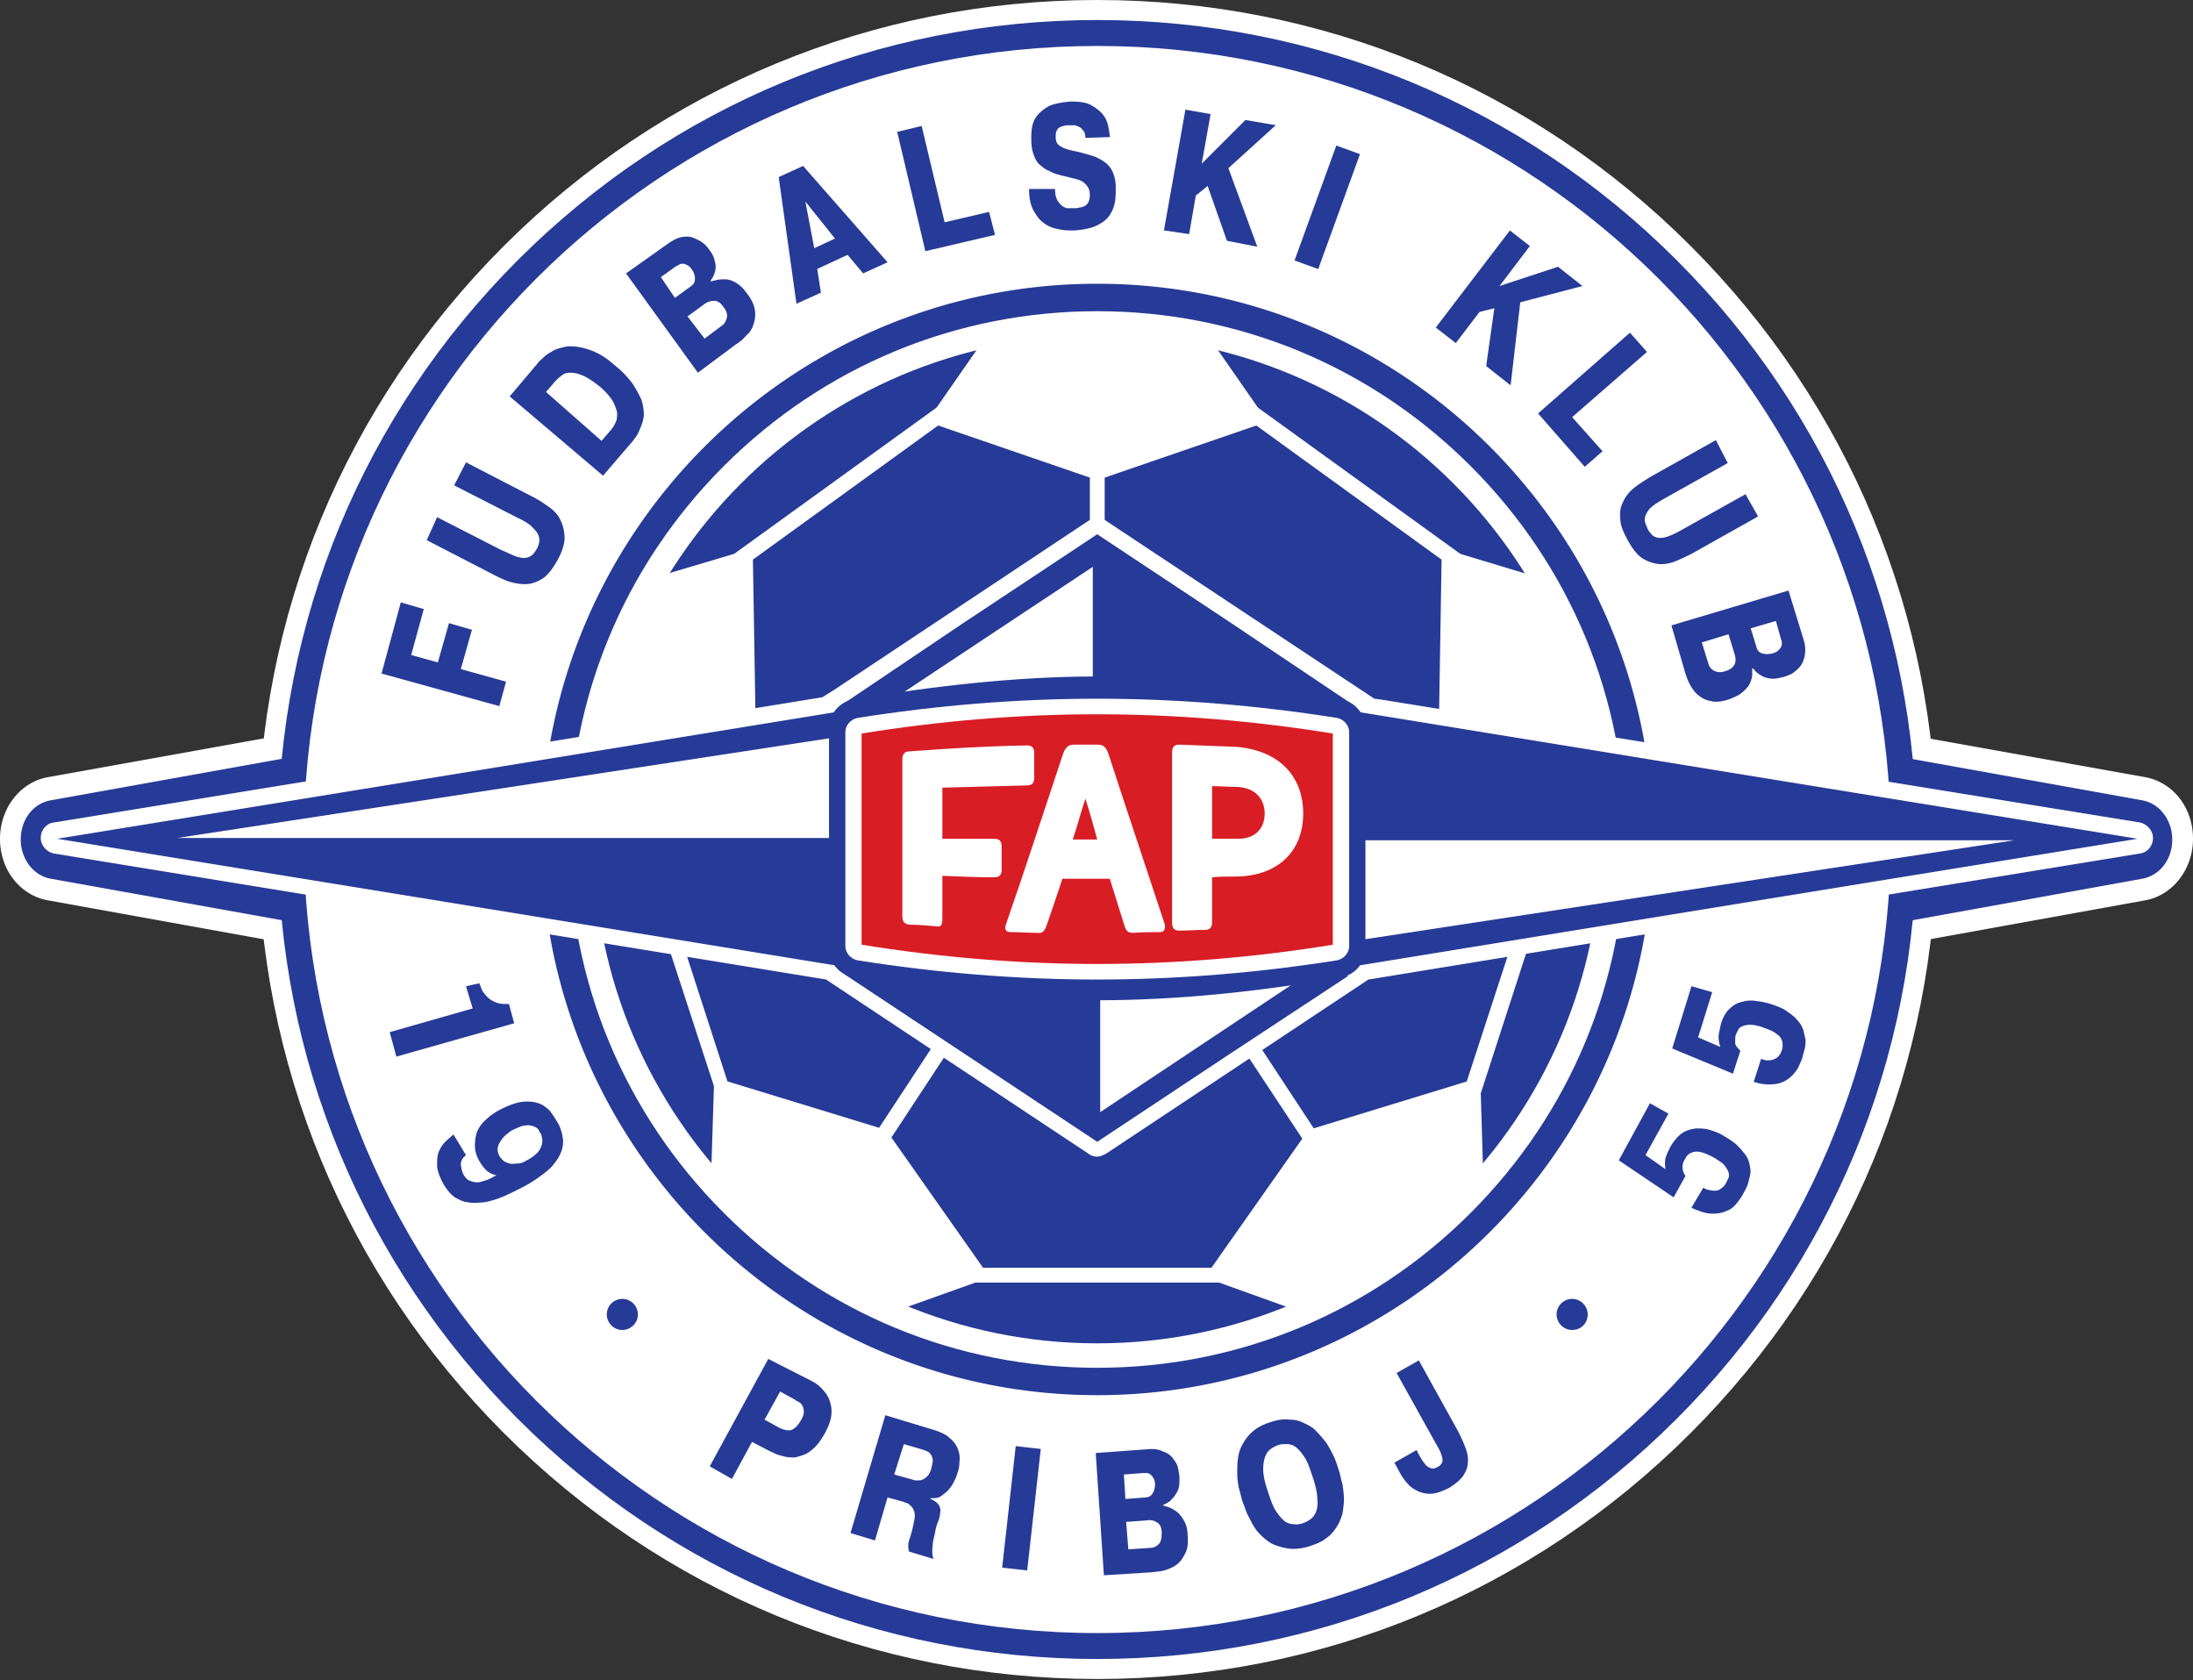 <svg xmlns="http://www.w3.org/2000/svg" width="500" height="383" fill="none"><rect width="100%" height="100%" fill="#333333" stroke="none"/><path fill="#fff" d="M250.169 281.586c-2.534 0-5.068-.845-7.095-2.365l-58.277-42.567-173.986-31.419C4.56 204.052 0 198.309 0 191.214c0-6.925 4.56-12.838 10.81-14.02l172.974-31.081c.507-.507 1.182-.845 1.182-.845l57.939-42.567a11.94 11.94 0 0 1 7.095-2.365c2.534 0 4.899.845 7.095 2.365l59.459 43.581 172.635 30.912c6.25 1.182 10.811 6.926 10.811 14.02 0 6.926-4.561 12.838-10.811 14.021l-173.817 31.419-58.108 42.567c-2.028 1.689-4.561 2.365-7.095 2.365"/><path fill="#fff" d="M250.166 382.77c-51.182 0-99.155-19.932-135.304-56.081s-56.08-84.29-56.08-135.304c0-51.182 19.932-99.155 56.08-135.304C151.011 19.932 199.153 0 250.166 0c51.183 0 99.156 19.932 135.304 56.081 36.149 36.149 56.082 84.291 56.082 135.304 0 51.183-19.933 99.156-56.082 135.304-36.148 36.149-84.121 56.081-135.304 56.081"/><path fill="#263b97" d="M250.166 276.524a7.4 7.4 0 0 1-4.561-1.52l-58.953-43.243-175-31.419c-4.054-.676-6.925-4.561-6.925-8.953 0-4.561 2.871-8.277 6.925-8.953l173.987-31.25 1.858-1.52 57.939-42.568a7.4 7.4 0 0 1 4.561-1.52q2.533 0 4.561 1.52l60.304 44.257h.338l173.141 31.081c4.054.676 6.926 4.561 6.926 8.953 0 4.561-2.872 8.277-6.926 8.953L313.51 231.929l-59.121 43.244c-1.014.844-2.534 1.351-4.223 1.351"/><path fill="#263b97" d="M250.168 378.211c-49.831 0-96.79-19.426-132.095-54.73s-54.73-82.263-54.73-132.094 19.426-96.79 54.73-132.095 82.264-54.73 132.095-54.73 96.791 19.426 132.095 54.73 54.729 82.264 54.729 132.095-19.425 96.79-54.729 132.094-82.264 54.73-132.095 54.73"/><path fill="#fff" d="M431.082 191.389c0-99.831-80.912-180.912-180.912-180.912-99.831 0-180.912 81.08-180.912 180.912 0 99.831 80.912 180.912 180.912 180.912 99.831 0 180.912-81.081 180.912-180.912"/><path fill="#263b97" d="m109.291 224.164.338.845c.169.506.337 1.013.844 1.52a5.1 5.1 0 0 0 1.352 1.351c.506.338 1.182.676 1.858.845.675.169 1.52.169 2.365.169l1.182 4.392-26.858 7.601-1.52-5.574 18.918-5.406-1.52-5.067zm10.812 40.372a9.5 9.5 0 0 0 2.365-1.689c.507-.507.845-1.183 1.014-1.69s.169-1.013.169-1.52c-.169-.507-.169-.844-.338-1.182-.169-.169-.338-.507-.507-.845s-.676-.675-1.182-.844c-.507-.169-1.183-.338-1.859-.169-.844 0-1.689.506-2.871 1.013a5.1 5.1 0 0 0-1.183.845 5.2 5.2 0 0 0-1.351 1.351c-.338.507-.676 1.014-.845 1.689-.169.676 0 1.352.338 2.027.169.338.507.676.845 1.014s.844.507 1.351.676c.507.168 1.183.168 1.858 0 .507.168 1.352-.169 2.196-.676m-13.851-1.183c-.676.507-1.014 1.014-1.183 1.859 0 .675.169 1.52.507 2.364.169.338.507.845.845 1.183s.844.507 1.52.676c.676.168 1.351.168 2.196-.169.845-.169 1.858-.676 3.041-1.352-1.014-.169-1.859-.675-2.365-1.182q-.76-.76-1.521-2.027-1.013-1.774-1.013-3.548c0-1.182.169-2.195.507-3.209.506-1.013 1.013-1.858 2.027-2.703.844-.844 1.858-1.52 3.04-2.196 2.027-1.013 3.716-1.689 5.237-1.858s2.702 0 3.716.338c1.013.338 1.858 1.014 2.534 1.689.675.845 1.182 1.69 1.689 2.534.338.507.676 1.183.845 1.858.337.676.337 1.52.506 2.196 0 .845 0 1.52-.338 2.534-.337.845-.675 1.689-1.52 2.703-.676 1.013-1.689 1.858-3.04 2.871a31 31 0 0 1-4.899 3.041c-2.027 1.013-3.716 1.858-5.237 2.365-1.52.506-2.871.844-4.054.844-1.182.169-2.196 0-3.209-.169-.845-.169-1.689-.675-2.365-1.013a8 8 0 0 1-1.689-1.689c-.507-.676-.845-1.183-1.183-1.858-.675-1.352-1.182-2.703-1.182-3.717 0-1.182 0-2.196.338-3.04.338-.845.844-1.689 1.52-2.365s1.352-1.183 1.858-1.689zm68.068 60.295 3.379 1.858c1.013.507 2.027.676 2.702.507.845-.338 1.521-1.013 2.196-2.196.507-.844.676-1.52.676-2.027s-.169-1.013-.338-1.351a2.04 2.04 0 0 0-.844-.845c-.338-.169-.676-.338-.845-.507l-3.378-1.858zm10.473-8.952c1.014.506 2.027 1.182 2.703 2.027.845.844 1.351 1.689 1.689 2.702.338 1.014.507 2.027.338 3.379q-.254 1.773-1.52 4.054c-.676 1.182-1.352 2.196-2.196 3.04-.676.676-1.52 1.352-2.365 1.689-.845.338-1.52.507-2.196.676-.676 0-1.52 0-2.196-.169s-1.351-.338-1.858-.507-1.014-.506-1.52-.675l-4.223-2.196-4.561 8.446-5.068-2.872 13.345-24.493zm19.087 21.45 4.223 1.183c.338.169.676.169 1.014.169s.844 0 1.182-.169a3.9 3.9 0 0 0 1.183-.845c.337-.338.675-1.013.844-1.689s.338-1.351.338-1.858-.169-.845-.338-1.183a2.04 2.04 0 0 0-.844-.844c-.338-.169-.845-.338-1.352-.507l-4.054-1.182zm-2.027-13.513 11.149 3.378c1.52.507 2.703 1.014 3.547 1.858.845.676 1.52 1.521 1.858 2.534.338.845.507 1.858.338 2.872a7 7 0 0 1-.507 2.702c-.169.676-.506 1.352-.844 2.027a7.5 7.5 0 0 1-1.352 1.859c-.506.506-1.182 1.013-1.689 1.351-.675.338-1.351.338-2.196.338v.169c.845.337 1.521.844 1.858 1.351s.507 1.182.338 1.689c0 .676-.169 1.352-.506 2.196-.338.845-.507 1.52-.676 2.534-.169.845-.507 1.858-.507 2.872-.169 1.013-.169 2.027.169 3.04l-5.574-1.689c-.169-.507-.169-1.014-.169-1.52 0-.507.169-1.014.338-1.521.168-.506.337-1.013.506-1.689s.338-1.52.507-2.365q.254-1.266 0-2.027c-.169-.506-.338-.844-.676-1.182-.337-.338-.506-.507-.844-.676s-.676-.169-.845-.338l-3.716-1.013-2.872 9.797-5.574-1.689zm29.733 7.051-3.094 27.699 5.708.637 3.094-27.699zm25.675 23.527 5.067-.338c.676 0 1.351-.338 1.858-.844.507-.507.676-1.352.676-2.534s-.338-2.027-1.014-2.365c-.675-.507-1.351-.676-2.533-.507l-4.561.338zm-.676-11.486 4.561-.338c.675 0 1.351-.338 1.689-1.014.338-.506.507-1.351.507-2.027 0-.506-.169-1.013-.338-1.351s-.507-.676-.676-.845c-.338-.169-.507-.338-.844-.338h-.845l-4.392.338zm4.899-11.318c1.52-.169 2.702 0 3.716.507 1.013.338 1.689.844 2.196 1.52.506.676 1.013 1.351 1.182 2.196s.338 1.689.338 2.365c0 .845 0 1.52-.169 2.196s-.507 1.182-.845 1.689-.675.845-1.182 1.351c-.507.338-1.014.676-1.52.845v.169c.169 0 .675.169 1.182.338s1.183.507 1.858 1.013c.676.507 1.183 1.183 1.689 2.027.507.845.845 2.027.845 3.379q.254 2.533-.507 4.054c-.506 1.013-1.013 1.858-1.858 2.534-.844.675-1.689 1.013-2.703 1.351s-2.027.338-3.209.507l-10.811.675-1.858-27.871zm35.475 16.891a8 8 0 0 0 1.689-.845c.507-.338 1.013-.844 1.351-1.689.338-.844.507-1.858.338-3.04 0-1.352-.338-2.872-1.014-4.899s-1.182-3.547-1.858-4.561c-.675-1.013-1.351-1.858-2.027-2.365a3.25 3.25 0 0 0-2.027-.675c-.675 0-1.182 0-1.858.169a7.8 7.8 0 0 0-1.689.844c-.507.338-1.013.845-1.351 1.689q-.507 1.267-.507 3.041c0 1.351.338 2.871 1.013 4.898.676 2.028 1.183 3.548 1.859 4.561.675 1.014 1.351 1.858 2.027 2.365a3.24 3.24 0 0 0 2.027.676c.844.169 1.351 0 2.027-.169m1.52 5.236q-2.534.76-4.561.507a13.5 13.5 0 0 1-3.716-1.013c-1.014-.507-2.027-1.352-2.872-2.196s-1.52-1.858-2.027-2.872-1.013-1.858-1.351-2.872-.676-1.689-.845-2.364c-.169-.676-.338-1.521-.675-2.534-.169-1.014-.338-2.027-.338-3.21s0-2.365.169-3.547.506-2.365 1.182-3.378c.507-1.014 1.351-2.027 2.365-2.872q1.52-1.267 4.054-2.027c1.52-.507 2.872-.676 4.223-.507 1.351 0 2.365.338 3.378.845 1.014.507 2.027 1.013 2.703 1.858.845.845 1.52 1.689 2.196 2.534.676 1.013 1.182 2.027 1.689 3.04.507 1.014.845 2.196 1.183 3.21.337 1.013.506 2.196.844 3.209.169 1.183.338 2.365.338 3.379 0 1.182-.169 2.196-.338 3.378-.338 1.013-.675 2.027-1.351 3.041s-1.351 1.858-2.365 2.533c-1.013.845-2.365 1.352-3.885 1.858m19.435-19.083 5.068-2.871.506 1.013c.507.845.845 1.521 1.183 1.858q.507.76 1.013 1.014c.338.169.676.338 1.014.338s.676-.169 1.013-.338c.338-.169.676-.338.845-.676.169-.169.338-.506.338-1.013 0-.338-.169-.845-.338-1.352q-.253-.76-1.014-2.027l-9.121-16.385 5.067-2.871 8.615 15.54a33 33 0 0 1 2.027 4.392q.76 2.027.507 3.547c0 1.014-.507 2.027-1.182 3.041q-1.014 1.266-3.041 2.534c-1.689.844-3.04 1.351-4.392 1.351-1.182 0-2.365-.338-3.209-.845-1.014-.506-1.689-1.182-2.365-2.027-.676-.844-1.183-1.689-1.689-2.702zm70.429-62.679c.338.169.844.507 1.351.507.507.169 1.014.169 1.351.169.507 0 1.014-.169 1.352-.507.507-.338.844-.675 1.182-1.351l.507-1.014c.169-.337.169-.844 0-1.351s-.507-1.013-1.014-1.689c-.506-.507-1.52-1.183-2.702-1.858q-1.52-.76-2.534-1.014c-.676-.169-1.351-.169-1.858 0s-.845.338-1.183.676c-.337.338-.506.676-.675 1.013a2.86 2.86 0 0 0-.507 1.69c0 .675.169 1.351.676 2.027l-2.703 4.898-12.5-8.446 7.095-13.006 4.223 2.364-5.237 9.46 4.561 3.209c-.169-1.182-.169-2.196.169-3.04.338-.845.675-1.52 1.013-2.196.845-1.351 1.689-2.365 2.703-3.041s2.027-.844 3.041-1.013c1.013 0 2.195 0 3.209.338 1.013.338 2.027.675 2.872 1.182 1.351.845 2.533 1.52 3.378 2.365s1.52 1.689 2.027 2.365c.507.844.676 1.52.845 2.365.169.844.169 1.52 0 2.196l-.507 2.027c-.338.675-.507 1.182-.845 1.689-.338.676-.844 1.52-1.52 2.365-.676.844-1.351 1.52-2.365 1.858-1.013.507-2.027.676-3.378.676-1.352 0-2.872-.507-4.73-1.352zm13.185-29.382c.507.169.845.338 1.351.338.507 0 1.014 0 1.352-.169.507-.169.844-.338 1.182-.676s.676-.844.845-1.52c.169-.338.169-.676.169-1.182 0-.338 0-.845-.338-1.352-.169-.507-.676-.844-1.351-1.351-.676-.507-1.69-.845-3.041-1.352-1.014-.337-2.027-.506-2.703-.506s-1.351.169-1.689.338a1.72 1.72 0 0 0-1.013.844l-.507 1.014c-.169.506-.169 1.182-.169 1.858 0 .675.507 1.182 1.182 1.858l-1.689 5.236-13.851-5.743 4.392-14.189 4.729 1.351-3.209 10.304 5.068 2.196c-.338-1.013-.507-2.027-.338-3.04.169-.845.338-1.689.506-2.365.507-1.52 1.183-2.703 2.027-3.378.845-.845 1.859-1.352 2.872-1.521 1.014-.338 2.196-.338 3.21-.169 1.182.169 2.195.338 3.209.676 1.52.507 2.872 1.013 3.716 1.689 1.014.676 1.858 1.352 2.365 2.027.676.676 1.014 1.352 1.351 2.196.169.676.338 1.52.507 2.196 0 .676 0 1.351-.169 2.027s-.338 1.183-.506 1.858c-.169.845-.676 1.689-1.014 2.534-.507.845-1.182 1.689-2.027 2.365a6.2 6.2 0 0 1-3.209 1.351c-1.352.169-2.872.169-4.899-.507zm-151.354 76.676c-69.764 0-126.69-56.757-126.69-126.689 0-69.764 56.757-126.69 126.69-126.69 69.763 0 126.689 56.757 126.689 126.69 0 69.763-56.926 126.689-126.689 126.689m-147.81-176.008 5.236 1.52-2.533 8.953 10.304 2.871-1.521 5.575-26.858-7.433 4.392-16.216 5.237 1.52-2.872 10.473 6.081 1.69zm-2.702-24.152 14.527 7.433c1.182.506 2.196 1.013 3.04 1.351.845.338 1.521.507 2.196.507a2.85 2.85 0 0 0 1.689-.507c.507-.338.845-.845 1.352-1.689.338-.676.507-1.352.507-1.858 0-.507-.169-1.183-.507-1.689-.338-.507-.845-1.014-1.52-1.69-.676-.506-1.69-1.182-2.872-1.689l-14.527-7.432 2.703-5.237 15.371 7.939c1.352.676 2.534 1.521 3.716 2.365q1.774 1.267 2.534 3.041c.507 1.182.845 2.365.845 3.885 0 1.351-.507 3.041-1.52 4.899q-1.521 2.787-3.041 4.054-1.774 1.266-3.547 1.52c-1.183.169-2.534 0-3.885-.338-1.352-.338-2.703-1.013-4.055-1.689l-15.371-7.939zm37.495-17.397 2.027-2.365c.507-.507.845-1.182 1.182-1.858.338-.676.338-1.351.338-2.196-.169-.844-.507-1.69-1.013-2.703-.676-1.013-1.521-2.027-2.872-3.21-1.52-1.181-2.703-2.026-3.885-2.533-1.183-.507-2.027-.676-2.872-.676s-1.52.17-2.027.676c-.506.338-1.013.845-1.351 1.182l-2.196 2.534zM122.63 82.772c.169-.337.676-.675 1.182-1.182a7.5 7.5 0 0 1 1.858-1.351c.676-.507 1.69-.845 2.534-1.014 1.014-.338 2.196-.338 3.379-.169a15.2 15.2 0 0 1 4.054 1.183c1.52.675 3.04 1.689 4.729 3.21 1.69 1.35 2.872 2.702 3.885 4.053.845 1.352 1.521 2.534 2.028 3.716.337 1.183.506 2.196.506 3.21s-.338 2.027-.675 2.871c-.338.845-.676 1.69-1.183 2.365s-.844 1.183-1.351 1.69l-6.081 7.094-21.284-18.074zm38.01-5.574 4.054-3.04c.507-.338.844-1.014 1.013-1.69s0-1.52-.675-2.364c-.676-1.014-1.352-1.52-2.196-1.52-.676 0-1.521.168-2.365.844l-3.716 2.703zm-6.757-9.29 3.716-2.703c.676-.507.845-1.014.845-1.69s-.169-1.35-.676-2.026q-.507-.76-1.013-1.014c-.338-.169-.676-.338-1.014-.338s-.676 0-.844.17c-.338.168-.507.337-.676.337l-3.547 2.534zm-1.858-12.163c1.182-.844 2.365-1.52 3.378-1.689 1.014-.169 2.027-.169 2.703.17.845.337 1.52.675 2.196 1.182s1.182 1.182 1.52 1.689c.507.675.845 1.351 1.014 1.858.169.676.338 1.351.338 1.858 0 .676-.169 1.182-.338 1.69-.169.506-.507 1.013-.845 1.52l.169.168c.169-.169.676-.169 1.182-.337.507-.17 1.183-.17 2.028-.17.844 0 1.689.338 2.533.845q1.267.76 2.534 2.534c1.014 1.351 1.52 2.534 1.689 3.716s0 2.196-.338 3.21c-.337 1.013-.844 1.858-1.689 2.533-.675.845-1.52 1.52-2.365 2.027l-8.614 6.42-16.386-22.636zm38.352-1.355-6.757-8.446 2.027 10.642zm-7.264-16.554 19.257 21.96-5.574 2.533-3.547-4.223-6.926 3.21.844 5.405-5.574 2.534-4.054-28.885zM226.86 53.55l-15.879 3.716-6.419-27.196 5.575-1.351 5.236 21.96 10.135-2.366zm13.677-10.47q0 1.521.507 2.535c.338.506.676 1.013 1.182 1.351.507.338.845.507 1.352.507h1.351c.338 0 .676 0 1.182-.17.507 0 .845-.168 1.183-.337s.676-.507.845-.845.337-.844.337-1.689c0-.844-.169-1.351-.506-1.858a3.95 3.95 0 0 0-1.183-1.182c-.507-.338-1.182-.507-1.858-.676l-2.027-.507c-1.52-.338-2.703-.675-3.547-1.182-1.014-.338-1.689-1.014-2.365-1.52-.676-.676-1.014-1.352-1.352-2.365-.337-.845-.506-2.027-.506-3.379 0-.844 0-1.689.169-2.702.169-1.014.506-1.858 1.182-2.703s1.52-1.52 2.703-2.196c1.182-.507 2.871-.845 4.898-1.014 2.027 0 3.548.17 4.73.845 1.183.676 2.027 1.351 2.703 2.196s1.013 1.858 1.182 2.703c.169 1.013.338 1.689.338 2.364l-5.574.17c0-.676-.169-1.352-.507-1.69s-.507-.675-1.013-.844c-.338-.17-.676-.338-1.183-.338h-1.013c-.507 0-.845 0-1.183.169-.338 0-.676.169-1.013.338-.338.169-.507.506-.676.844s-.169.845-.169 1.351q0 1.521 1.014 2.028c.675.506 1.689.844 3.378 1.182s3.209.845 4.392 1.182c1.182.507 2.027 1.014 2.871 1.69.676.675 1.183 1.351 1.521 2.364.338.845.507 1.859.507 3.21 0 1.014-.001 1.858-.169 3.04-.169 1.014-.507 2.028-1.183 3.041-.676 1.014-1.52 1.69-2.871 2.365-1.352.676-3.041 1.013-5.237 1.182-1.351 0-2.534 0-3.716-.337-1.183-.17-2.365-.676-3.21-1.352-1.013-.675-1.689-1.69-2.365-2.871-.675-1.183-1.013-2.872-1.013-4.9zm43.419-15.723 6.926 1.183-10.811 9.797 6.588 17.905-6.926-1.351-4.392-12.5-2.702 2.196-1.521 8.784-5.743-.845 4.899-27.534 5.743 1.014-2.027 11.317zm20.721 5.822-9.521 26.196 5.398 1.962 9.521-26.197zm50.554 27.637 5.574 4.392-14.189 3.716-2.196 18.92-5.574-4.393 1.858-13.175-3.378.844-5.406 7.095-4.561-3.548 16.892-22.128 4.561 3.547-6.926 9.122zm6.091 45.602L350.68 94.256l20.946-18.412 3.885 4.392L358.45 95.1l6.926 7.771zm32.599-.846-14.189 7.94c-1.182.675-2.027 1.182-2.703 1.689s-1.182 1.013-1.52 1.689a2.85 2.85 0 0 0-.507 1.689c0 .507.338 1.183.676 2.027.338.676.845 1.183 1.183 1.52a2.85 2.85 0 0 0 1.689.507c.675 0 1.351-.169 2.196-.507q1.266-.506 3.04-1.52l14.189-7.939 2.872 5.068-15.034 8.446c-1.351.675-2.702 1.351-4.054 1.858-1.351.506-2.703.675-3.885.506s-2.534-.675-3.547-1.351c-1.183-.845-2.196-2.196-3.21-4.054s-1.689-3.378-1.689-4.899c-.169-1.351 0-2.702.676-3.885.507-1.182 1.351-2.196 2.365-3.04 1.013-.845 2.365-1.69 3.716-2.534l15.034-8.446zm5.239 37.676 1.352 4.392a1.83 1.83 0 0 0 1.351 1.351c.676.169 1.351.169 2.196 0 .507-.169 1.013-.338 1.351-.676s.507-.507.676-.844c.169-.338.169-.676.169-.845 0-.338 0-.507-.169-.845l-1.182-4.223zm-11.148 3.209 1.52 4.899c.169.675.676 1.182 1.182 1.52.676.338 1.521.507 2.534.169 1.183-.338 1.858-.845 2.196-1.52q.507-1.014 0-2.534l-1.351-4.392zm23.142-.844c.506 1.52.506 2.702.337 3.716q-.253 1.52-1.013 2.534c-.507.675-1.183 1.182-1.858 1.689-.676.338-1.521.675-2.196.844-.845.169-1.52.338-2.196.338s-1.352-.169-1.858-.338c-.507-.169-1.014-.506-1.521-.844s-.844-.845-1.182-1.183h-.169v1.352c0 .675-.169 1.182-.507 2.027-.337.675-.844 1.351-1.689 2.027-.676.675-1.858 1.182-3.209 1.689-1.521.507-3.041.676-4.054.338-1.183-.169-2.027-.676-2.872-1.352-.845-.675-1.351-1.52-1.858-2.364a16.3 16.3 0 0 1-1.183-3.041l-3.04-10.473 26.689-7.939z"/><path fill="#263b97" d="M370.605 191.385c0-66.555-53.885-120.44-120.439-120.44s-120.439 53.885-120.439 120.44c0 66.554 53.885 120.439 120.439 120.439s120.439-53.885 120.439-120.439"/><path fill="#fff" d="M223.651 78.381 211.32 96.118l38.852 13.344 38.851-13.344-12.331-17.737-27.365-4.56zm-89.19 103.376 13.176 17.229 24.662-32.939-.676-41.047-20.439 6.081-12.5 23.987zm215.545-50.338L328.723 125l-.676 41.047 24.662 32.939 13.514-17.736-4.561-26.182zm-11.828 136.657-.676-22.467-39.189 11.994-23.649 33.614 19.764 7.095 23.479-11.317zm-133.784 30.743 21.284-7.602-23.649-33.614-39.189-11.994-.676 21.453 18.75 18.919z"/><path fill="#fff" d="M250.174 139.689c-1.014 0-1.69-.845-1.69-1.69v-33.614c0-1.014.845-1.69 1.69-1.69 1.013 0 1.689.845 1.689 1.69v33.445c0 1.014-.676 1.859-1.689 1.859m-48.322 120.277c-.338 0-.675-.168-1.013-.337-.845-.507-1.014-1.521-.507-2.365l19.763-30.068c.338-.507.845-.844 1.521-.844.338 0 .675.168 1.013.337.845.507 1.014 1.521.507 2.365l-19.764 30.068c-.506.507-1.013.844-1.52.844m96.623.503c-.507 0-1.182-.337-1.52-.844l-19.764-29.899c-.506-.844-.338-1.858.507-2.365.338-.169.676-.338 1.014-.338.506 0 1.182.338 1.52.845l19.763 30.068c.338.337.338.844.169 1.351 0 .338-.169.676-.675 1.013-.338.169-.676.169-1.014.169m31.08-132.255-45.27-32.77c-.338-.338-.676-.676-.676-1.183 0-.506 0-.844.338-1.351s.845-.676 1.352-.676c.337 0 .675 0 1.013.338l47.466 34.291zm-158.777 0 45.27-32.77c.338-.338.676-.676.676-1.183 0-.506 0-.844-.338-1.351s-.845-.676-1.352-.676c-.337 0-.675 0-1.013.338l-47.466 34.291zm165.197 121.45h-.675a1.73 1.73 0 0 1-1.014-.845c-.169-.337-.169-.844-.169-1.351l15.203-46.621c.169-.676.844-1.183 1.689-1.183.169 0 .338 0 .507.169.676.169 1.351.845 1.182 2.703v.169l-15.878 48.986zm-170.944.333h-.169c-.675 0-1.351-.507-1.689-1.182l-15.203-46.622c-.169-.507-.169-.845.169-1.351a1.73 1.73 0 0 1 1.014-.845c.169 0 .338-.169.507-.169.506 0 1.351.169 1.689 1.858l14.865 45.946v.169c.168.169.168.507.168.676v.169l-.675 3.209zm56.426 42.405c-1.013 0 1.014-3.379 1.858-3.379h54.73c1.013 0 2.365 3.379 1.351 3.379z"/><path fill="#fff" d="M250.166 76.52c-63.345 0-114.865 51.52-114.865 114.865s51.52 114.864 114.865 114.864 114.865-51.52 114.865-114.864S313.51 76.52 250.166 76.52m0 235.304c-32.095 0-62.331-12.5-85.135-35.304s-35.304-53.041-35.304-85.135 12.5-62.332 35.304-85.136 53.04-35.304 85.135-35.304c32.094 0 62.331 12.5 85.135 35.304s35.304 53.041 35.304 85.136-12.5 62.331-35.304 85.135-53.041 35.304-85.135 35.304"/><path fill="#fff" d="m190.201 157.26 57.939-38.514c.676-.338 1.352-.676 2.027-.676.676 0 1.352.169 2.027.676l61.149 40.541 1.351.168 173.142 28.041c1.69.338 3.041 1.858 3.041 3.547 0 1.858-1.351 3.379-3.041 3.548l-175.844 28.716-1.52 1.013-58.278 38.683c-.675.338-1.351.675-2.027.675a3.25 3.25 0 0 1-2.027-.675l-58.277-38.683-1.52-1.013L12.33 194.591c-1.69-.338-3.04-1.859-3.04-3.548 0-1.858 1.35-3.378 3.04-3.547l175.169-28.547z"/><path fill="#263b97" d="m250.166 162.337-57.939-1.858 27.364-18.412 30.575-20.27 30.574 20.27 27.703 18.581z"/><path fill="#fff" d="m202.531 160.139 46.622-30.912v30.912z"/><path fill="#263b97" d="m250.172 219.766 57.263 2.702-26.689 17.568-30.574 20.27-30.575-20.27-27.027-17.906z"/><path fill="#fff" d="M250.844 221.953h47.466l-47.466 31.588z"/><path fill="#263b97" d="M191.563 191.218v29.054l-89.189-14.527-89.358-14.527 89.358-14.527 89.189-14.527z"/><path fill="#fff" d="m40.367 191.046 149.156-22.804v22.804z"/><path fill="#263b97" d="M308.781 191.218v-29.054l89.189 14.527 89.359 14.527-89.359 14.527-89.189 14.527z"/><path fill="#fff" d="M310.812 191.555h148.48l-148.48 22.635z"/><path fill="#263b97" d="M250.164 228.036c-18.581 0-37.331-2.196-55.574-5.236-3.21-.507-5.574-3.379-5.574-6.588v-50.169c0-3.209 2.364-6.081 5.574-6.588 18.243-3.04 36.993-5.236 55.574-5.236s37.331 2.196 55.575 5.236c3.209.507 5.574 3.379 5.574 6.588v50.169c0 3.209-2.365 6.081-5.574 6.588-18.244 3.209-36.994 5.236-55.575 5.236"/><path fill="#fff" d="M250.175 223.309c-18.244 0-36.656-1.52-54.73-4.392-1.52-.337-2.703-1.689-2.703-3.209V166.89c0-1.52 1.183-2.871 2.703-3.209 18.074-2.872 36.486-4.392 54.73-4.392 18.243 0 36.655 1.52 54.729 4.392 1.521.338 2.703 1.689 2.703 3.209v48.818c0 1.52-1.182 2.872-2.703 3.209-18.074 2.872-36.486 4.392-54.729 4.392"/><path fill="#d81d24" d="M250.162 219.762c-17.906 0-35.98-1.521-53.717-4.392v-48.142c17.737-2.872 35.811-4.392 53.717-4.392s35.979 1.52 53.716 4.392v48.142c-17.568 2.871-35.642 4.392-53.716 4.392"/><path fill="#fff" d="M235.802 171.796v5.405c0 1.182-.338 1.858-1.689 1.858l-19.257.507v11.655h11.824c1.352 0 1.69.676 1.69 1.858v5.068c0 1.182-.338 1.858-1.69 1.858-3.885 0-7.939-.169-11.824-.338v9.798c0 1.689-.338 1.858-1.689 1.689-1.858-.169-3.885-.338-5.743-.338-1.352-.169-1.69-.845-1.69-1.858v-35.811c0-1.014.338-1.858 1.69-1.858 8.952-.676 17.736-1.183 26.689-1.351 1.351-.001 1.689.675 1.689 1.858m11.663 10.301c-1.013 3.04-1.858 6.25-2.871 9.29h5.574c-.845-3.04-1.689-6.25-2.703-9.29m17.061 30.405c-2.027 0-4.054 0-6.081.169-1.351 0-1.689-.338-2.196-2.027-1.014-3.378-2.196-6.926-3.21-10.304h-10.81c-1.183 3.547-2.365 7.095-3.548 10.473-.506 1.52-1.013 2.027-2.196 1.858-2.027 0-4.054-.169-6.081-.169-1.351 0-1.351-1.013-1.013-1.858 4.392-12.669 8.615-25.676 13.007-38.851.506-1.352 1.182-2.027 2.364-2.027h5.575c1.351 0 1.858.675 2.365 2.027 4.223 13.006 8.615 26.013 12.837 38.851.169.676.169 1.858-1.013 1.858m23.823-27.027c0-3.209-2.027-5.912-6.419-6.081-1.858 0-3.716-.169-5.574-.169v11.993h5.574c4.392.169 6.419-2.533 6.419-5.743m8.784 0c0 8.277-5.405 14.189-15.203 14.358-1.858 0-3.716 0-5.574.169v10.135c0 1.521-.676 1.858-1.689 1.858-1.858 0-3.885.169-5.743.169-1.014 0-1.69-.338-1.69-1.858v-38.682c0-1.183.338-1.858 1.69-1.858 4.391.169 8.783.337 13.006.506 9.967.845 15.203 6.926 15.203 15.203"/><path fill="#263b97" d="M145.438 299.657c0-1.858-1.52-3.548-3.547-3.548-1.858 0-3.547 1.521-3.547 3.548 0 1.858 1.52 3.547 3.547 3.547 1.858 0 3.547-1.52 3.547-3.547m216.555 0c0-1.858-1.52-3.548-3.547-3.548-1.858 0-3.548 1.521-3.548 3.548 0 1.858 1.521 3.547 3.548 3.547s3.547-1.52 3.547-3.547"/></svg>